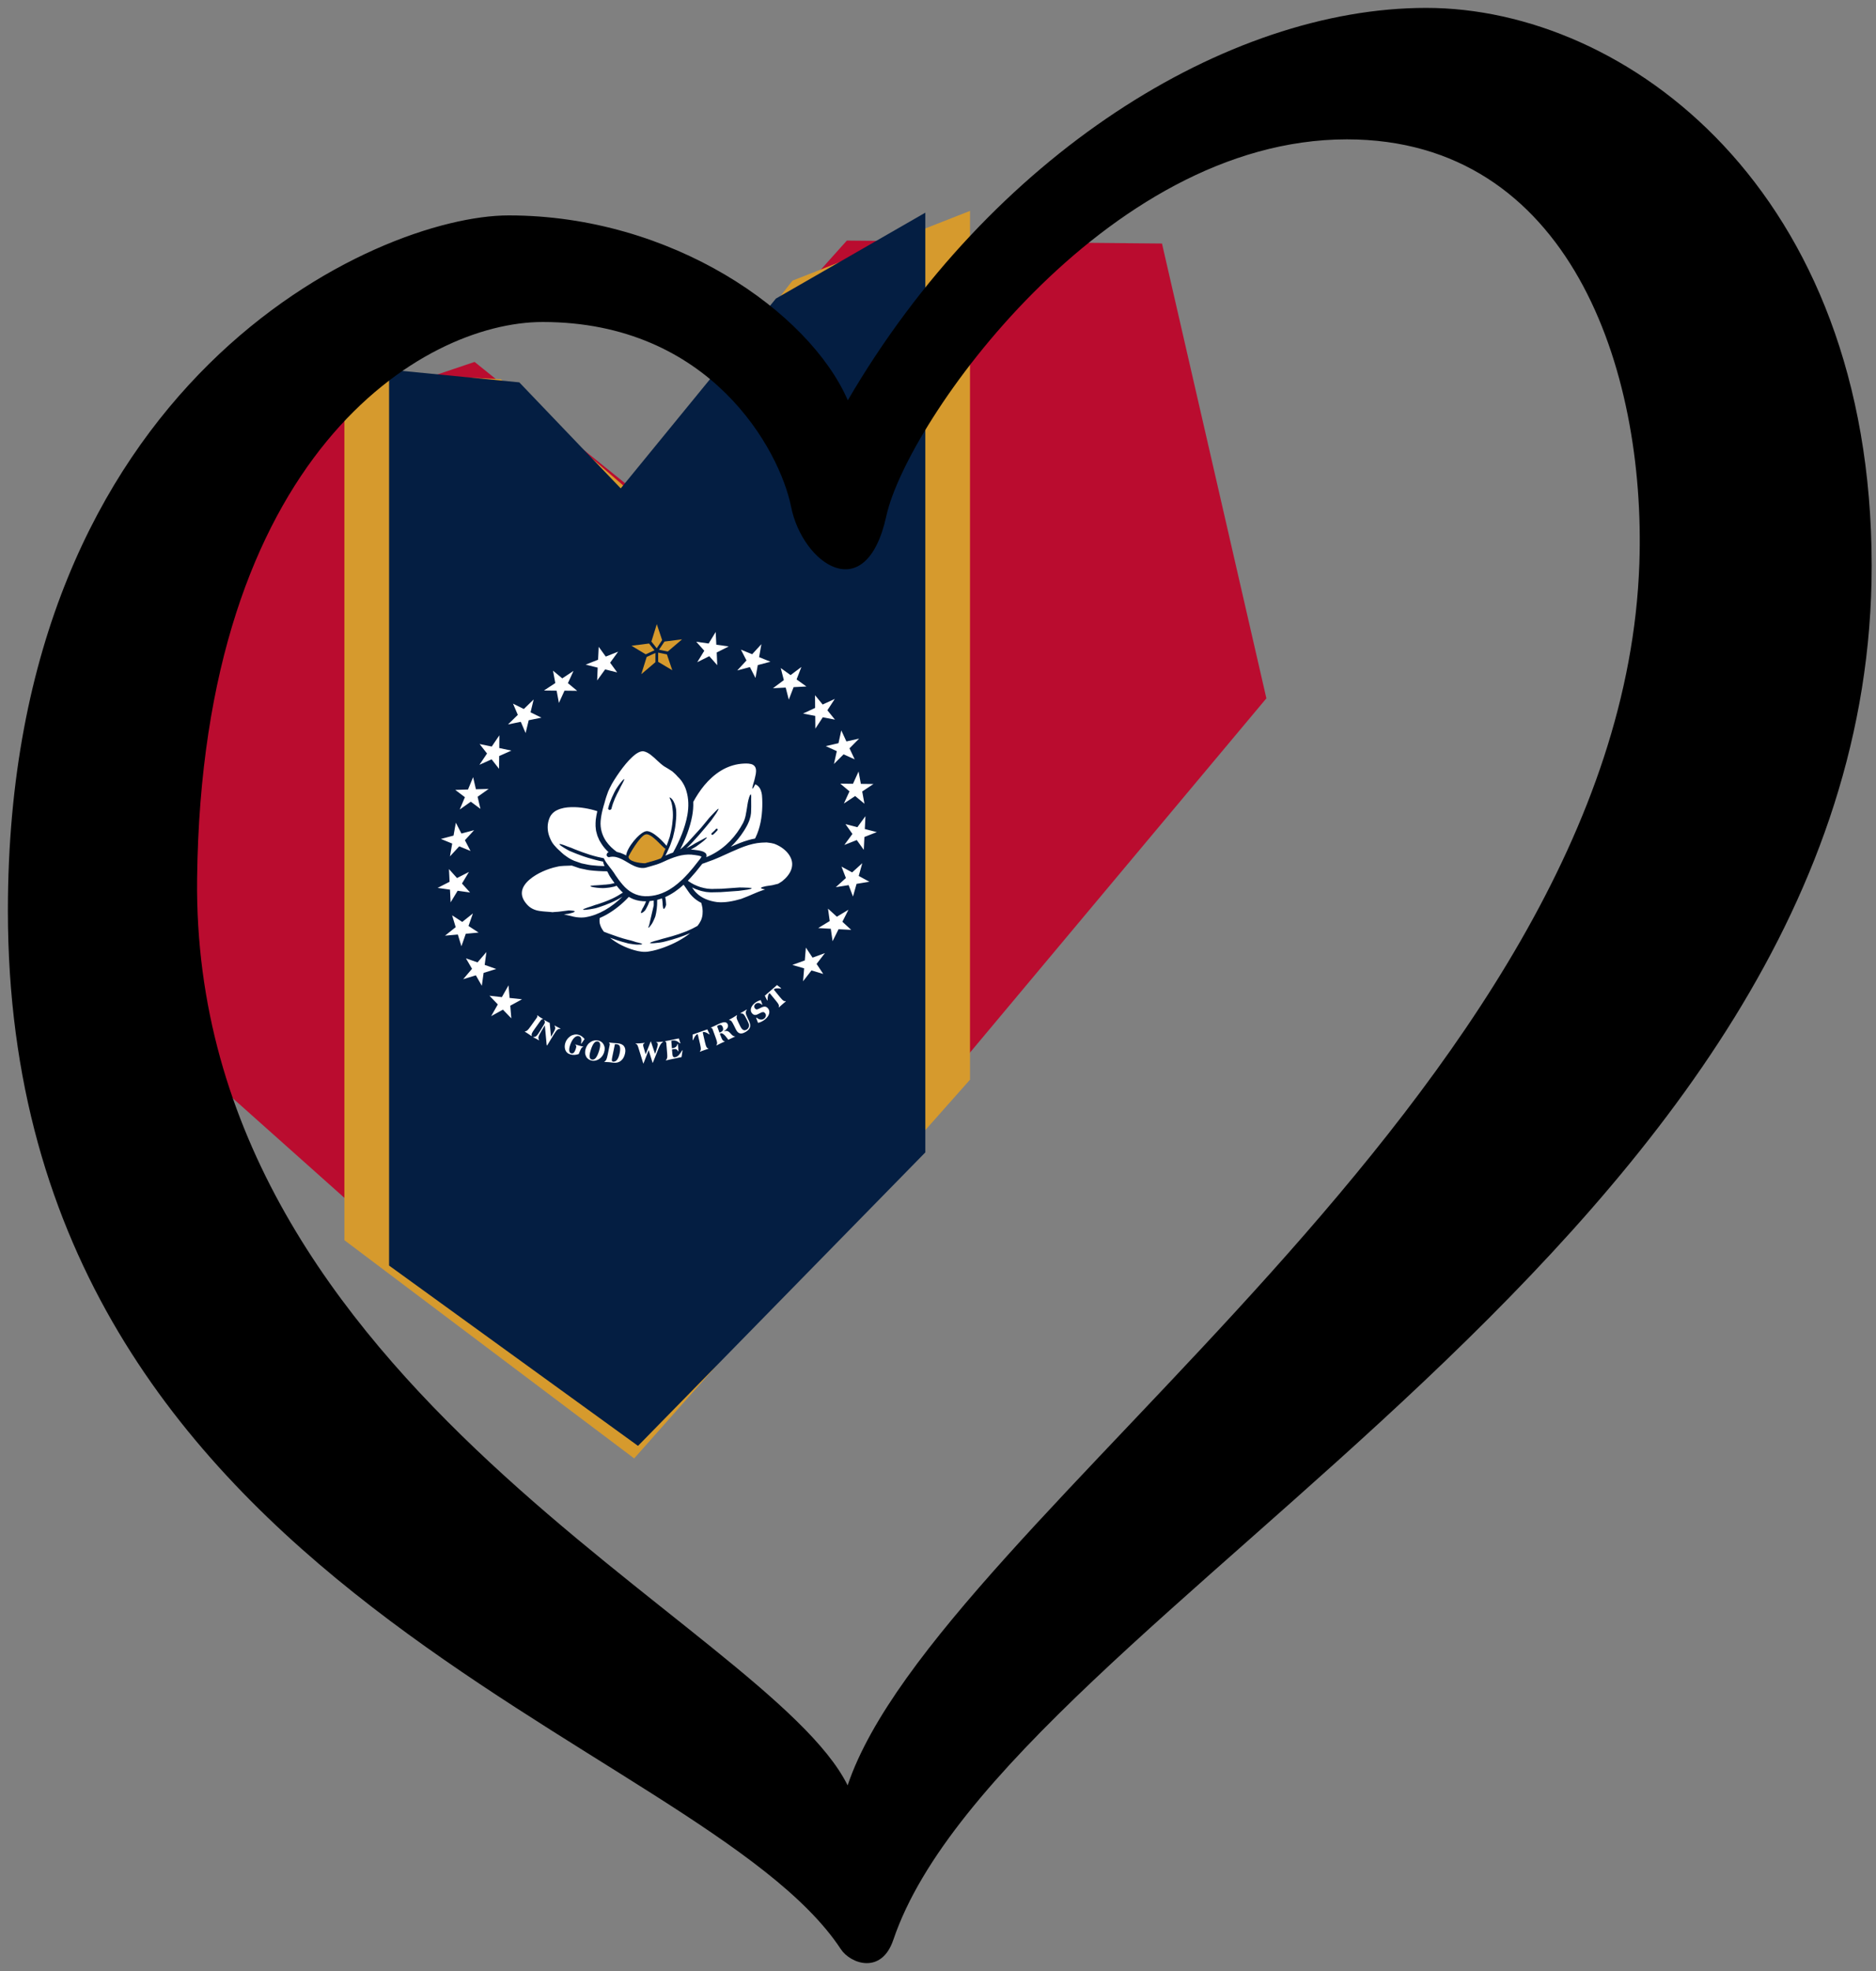 <?xml version="1.0" encoding="UTF-8" standalone="no"?>
<svg
   xmlns:dc="http://purl.org/dc/elements/1.1/"
   xmlns:cc="http://creativecommons.org/ns#"
   xmlns:rdf="http://www.w3.org/1999/02/22-rdf-syntax-ns#"
   xmlns:svg="http://www.w3.org/2000/svg"
   xmlns="http://www.w3.org/2000/svg"
   xmlns:sodipodi="http://sodipodi.sourceforge.net/DTD/sodipodi-0.dtd"
   xmlns:inkscape="http://www.inkscape.org/namespaces/inkscape"
   width="238"
   height="250"
   viewBox="0 0 62.971 66.146"
   version="1.1"
   id="svg1815"
   inkscape:version="1.0.2-2 (e86c870879, 2021-01-15)"
   sodipodi:docname="EuroMisisipi.svg">
  <rect x="0" y="0" width="62.971" height="66.146" fill="#808080" stroke="none"/>
  <defs
     id="defs1809" />
  <sodipodi:namedview
     id="base"
     pagecolor="#ffffff"
     bordercolor="#666666"
     borderopacity="1.0"
     inkscape:pageopacity="0.0"
     inkscape:pageshadow="2"
     inkscape:zoom="0.49497475"
     inkscape:cx="295.35483"
     inkscape:cy="199.21068"
     inkscape:document-units="px"
     inkscape:current-layer="svg1815"
     inkscape:document-rotation="0"
     showgrid="false"
     units="px"
     inkscape:window-width="1920"
     inkscape:window-height="1001"
     inkscape:window-x="-9"
     inkscape:window-y="-9"
     inkscape:window-maximized="1" />
  <g
     id="g19973"
     transform="matrix(0.001,-1.270302e-4,0,0.001,4.06,20.503)"
     style="display:inline">
    <path
       fill="#ba0c2f"
       d="M 17008.507,-2055.387 24365.64,-9334.317 34944.081,-7891.592 38448.194,7816.477 17187.56,30520.016 -386.557,12610.944 2866.964,-4959.075 11870.521,-6849.36 Z"
       id="path19944"
       sodipodi:nodetypes="ccccccccc" />
    <path
       fill="#d69a2d"
       d="m 7500,-7087.066 5250,931.065 4283.608,4261.103 5507.704,-6326.545 L 28500,-9805.422 V 19350.531 L 17226.886,30628.126 7500,22068.887 Z"
       id="path19946"
       sodipodi:nodetypes="ccccccccc" />
    <path
       fill="#041e42"
       d="m 9000,-6955.833 4371.148,983.028 3404.755,3990.935 5208.688,-5708.444 L 27000,-9936.655 V 21600 L 17355.738,30223.675 9000,23111.244 Z"
       id="path19948"
       sodipodi:nodetypes="ccccccccc" />
    <path
       fill="#d69a2d"
       d="m 17136,3344.601 h 590.9 l 183.1,250.9 -295,97.1 -479,-348 m 1699.2,0 h -590.9 l -183.1,250.9 295,97.1 479,-348 m -848.8,-616.8 179.2,559.2 -180.9,250.8 -179.1,-249.1 180.8,-560.9 m 520,1612.8 -474,-342.3 v -309.3 l 293.1,96.6 180.9,555 m -1040.4,0 474,-342.3 v -309.3 l -293.1,96.6 -180.9,555"
       id="path19950" />
    <path
       fill="#ffffff"
       d="m 12038.6,5995.601 407.5,135.7 256.2,-344.8 -2.8,427.4 405.9,137.3 -409.9,130.9 -4.4,427.3 -249.4,-349.2 -408.3,131.1 254.6,-346.5 -249.4,-349.2 m -816.6,1435.2 427.4,40.9 171.5,-392.4 94.2,417.8 427.2,44.1 -370.9,215.8 95.8,417.9 -323.8,-282.1 -372.5,215.7 174.7,-392.2 -323.6,-285.5 m 19,1102.4 187.4,387.7 425.3,-58.5 -308,297.8 187.6,384.4 -378.5,-203.2 -311.3,297.6 75.3,-420.3 -378.5,-203.2 423.6,-58.7 77.1,-423.6 m -611.7,2110.801 401.9,-153.9 -20.8,-429.1 270.2,335.4 400.3,-153.9 -234,358.9 271.9,335.4 -417.4,-111.3 -235.6,358.8 -20.8,-429.1 -415.7,-111.2 m 248.8,1634.4 357.6,-239.8 -119.6,-412.9 340.6,265.3 357.6,-239.7 -148.3,402.3 339,263.6 -430.3,-13.3 -146.7,400.7 -119.7,-409.6 -430.2,-16.6 m 701.9,850.4 388.9,184.7 298,-309 -58.1,423.8 387.2,186.4 -423,77.5 -59.8,425.4 -200.7,-377 -424.8,75.9 296.4,-310.7 -204.1,-377 m 789.5,1354.7 416.2,99.7 223.6,-366.7 36,427 417.7,98 -395.3,165.7 36.1,428.7 -282.2,-327.4 -395.2,167.4 223.6,-365.1 -280.5,-327.3 m 3667.2,-11242.701 236.3,357.2 416.1,-111.9 -269.4,336.1 236.4,355.5 -404.1,-151.6 -267.8,336.2 17.7,-428.3 -402.5,-151.5 416.2,-111.9 21.1,-429.8 m -1534.2,604.7 310.4,298.2 377.5,-202.4 -187.3,386.9 310.5,296.5 -425.3,-58.9 -187.4,388.5 -77.1,-422.1 -425.3,-59 380.9,-202.2 -76.9,-425.5 m -649.5,883.8 -104.2,418.4 365.6,225.5 -427.4,32.8 -104.2,416.8 -161.9,-397.9 -429.2,32.7 329.7,-278.8 -161.9,-397.8 363.9,227.1 329.6,-278.8 m 10108.4,1266.3 -407.5,135.7 -256.2,-344.8 2.7,427.4 -405.8,137.3 409.9,130.9 4.4,427.3 249.4,-349.2 408.3,131.1 -254.6,-346.5 249.4,-349.2 m 816.6,1435.2 -427.4,40.9 -171.5,-392.4 -94.2,417.8 -427.2,44.1 370.9,215.8 -95.8,417.9 323.8,-282.1 372.5,215.7 -174.7,-392.2 323.6,-285.5 m -19,1102.4 -187.4,387.7 -425.3,-58.5 308,297.8 -187.6,384.4 378.5,-203.2 311.3,297.6 -75.3,-420.3 378.5,-203.2 -423.6,-58.7 -77.1,-423.6 m 611.7,2110.801 -401.9,-153.9 20.8,-429.1 -270.2,335.4 -400.3,-153.9 234,358.9 -271.9,335.4 417.4,-111.3 235.6,358.8 20.8,-429.1 415.7,-111.2 m -248.8,1634.4 -357.6,-239.8 119.6,-412.9 -340.6,265.3 -357.6,-239.7 148.3,402.3 -339,263.6 430.3,-13.3 146.7,400.7 119.7,-409.6 430.2,-16.6 m -701.9,850.4 -388.9,184.7 -298,-309 58.1,423.8 -387.2,186.4 423,77.5 59.8,425.4 200.7,-377 424.8,75.9 -296.4,-310.7 204.1,-377 m -789.5,1354.7 -416.2,99.7 -223.6,-366.7 -36,427 -417.7,98 395.3,165.7 -36.1,428.7 282.2,-327.4 395.2,167.4 -223.6,-365.1 280.5,-327.3 m -3667.2,-11242.701 -236.3,357.2 -416.1,-111.9 269.4,336.1 -236.4,355.5 404.1,-151.6 267.8,336.2 -17.7,-428.3 402.5,-151.5 -416.2,-111.9 -21.1,-429.8 m 1534.2,604.7 -310.4,298.2 -377.5,-202.4 187.3,386.9 -310.5,296.5 425.3,-58.9 187.4,388.5 77.1,-422.1 425.3,-59 -380.9,-202.2 76.9,-425.5 m 649.4,883.8 104.3,418.4 -365.6,225.5 427.4,32.8 104.2,416.8 161.9,-397.9 429.2,32.7 -329.7,-278.8 161.9,-397.8 -363.9,227.1 -329.7,-278.8 M 13555.7,15841.302 c 2.5,-3.2 5.5,-7 8.4,-10.7 24.9,3.1 49.9,-3.3 74.1,-20.7 24,-15.8 61.8,-57.2 113.7,-123.2 8,-10.1 16,-20.3 24,-30.5 56.9,-72.4 113.9,-144.7 171.2,-217.6 17.7,-22.5 27.6,-39.1 29.6,-49.6 1.5,-10.1 -1,-21.6 -8,-34.1 3,-3.7 5.9,-7.5 8.5,-10.7 25.1,21.5 44.1,37.4 56.7,48.1 12.6,10.8 23.8,20.5 34.9,29.2 11,8.7 23.1,17.3 36.5,27 13.4,9.7 32.7,24 59.5,43.3 -2.5,3.2 -5.5,7 -8.4,10.8 -13.1,-3.4 -24.9,-3.1 -34.3,0.8 -9.8,4.4 -23.5,17.9 -41.2,40.4 -65.4,83.1 -130.3,165.6 -195.2,248.2 -51.9,65.9 -83.2,112.4 -93.6,138.9 -10.6,28.2 -10.9,54 -2,77.4 -2.9,3.8 -5.9,7.5 -8.4,10.7 -16.1,-14.3 -33.8,-29.2 -51.6,-44 -18.4,-15.3 -37.9,-30.7 -59.3,-47.5 -21.4,-16.9 -40.9,-32.2 -60.2,-46.5 -18.6,-13.7 -37.2,-27.5 -54.9,-39.7 m 672.2,-127.2 c -37.3,57.2 -74.7,114.3 -112.1,171.5 -59.5,90.8 -92.5,154.9 -100.4,191.4 -7.9,36.4 -1.2,70.2 19.8,101.9 -2.6,4 -5.2,8 -7.5,11.4 -13.2,-10.2 -28.1,-20.8 -43,-31.4 -15,-10.6 -31.7,-21.5 -49.8,-33.4 -18.1,-11.8 -35.5,-23.2 -51.2,-32.6 -16.3,-9.9 -31.3,-18.9 -46.7,-27.3 2.2,-3.5 4.9,-7.5 7.5,-11.5 36.3,8.3 70.3,1.9 100.5,-19.9 29.5,-22.3 75.4,-78.8 136,-171.4 38.1,-58.3 76.2,-116.6 114.4,-174.9 23.2,-35.4 34.4,-63.2 35.4,-82.9 0.6,-19.2 -8.7,-40 -26.1,-62 2.2,-3.4 4.5,-6.9 6.4,-9.7 7.6,5 24.3,15.9 50,34.4 25.4,17.4 44.5,30.7 59.1,40.3 8.4,5.4 20.6,12.6 35.9,22.6 15.7,9.5 27.9,16.6 34.9,21.2 13.7,156.7 31.4,313.6 44.8,470.9 12.3,-18.9 24.7,-37.8 36.6,-56.1 60.2,-92 93.2,-156.1 101.5,-191.5 7.5,-35.8 -0.3,-69.5 -21,-100.2 2.7,-4 5.3,-8 7.9,-12 10.8,7.9 22.9,16.6 36.1,25.3 12.9,9.2 32.4,22 58.8,39.3 26.5,17.3 46,30 59.6,38.1 12.5,8.2 25.4,15.8 36.9,22.5 l -7.8,12 c -37.1,-8.7 -71,-2.3 -101.6,20.1 -30.6,22.4 -75.8,79.4 -135.3,170.2 -66.9,102.3 -133.8,204.7 -200.4,306.4 -6.2,-4.1 -11.8,-7.8 -17.4,-11.4 -18,-223.2 -43,-447.7 -61.8,-671.3 m 1291.2,879.8 c -0.5,3.5 -1.8,6.7 -3.1,9.8 -22.2,-0.2 -41.7,8 -57.6,27.3 -15.7,18.7 -39.1,62.9 -67.9,133.6 -3.4,8.2 -7,17 -10.4,25.2 -4.1,10.1 -8.2,20.2 -12.6,31 -47.6,11.5 -95.4,14.8 -142.3,11.1 -47,-3 -92.5,-14.2 -137,-32.3 -43.7,-17.8 -79.9,-40.7 -108.2,-70 -28.6,-28.6 -50.5,-62.5 -64.7,-102.2 -13.5,-41.6 -21.8,-84.8 -19.8,-128.9 1.9,-44.2 10.2,-86.4 27.2,-128.1 16.2,-39.8 37.8,-75.2 65.8,-106.5 26.9,-30.9 59.3,-55.3 95.6,-76.6 41.5,-22.8 87.4,-34.3 135.7,-36.7 47.9,-3.3 95.2,5.7 140.4,24.2 39.1,15.9 74.3,37 106.2,64 31.4,26 64.6,60.9 96.2,104 -36.5,47.7 -73.7,95.2 -110.2,142.9 -4.1,-3.2 -7.4,-6 -11.5,-9.1 15.8,-69.4 17.8,-124.6 6.7,-167.5 -11.4,-42.2 -37.2,-71.1 -76.3,-87 -49,-20.1 -99.2,-11.1 -149.7,29.4 -50.3,39.9 -93.2,103.4 -129.3,191.8 -34.5,84.6 -50,155.6 -46.6,213 3.6,56.7 26.8,94.2 67.4,110.7 27.6,11.3 54,10.3 76.5,-5.6 23.1,-14.9 43.4,-42.7 59.6,-82.4 24.8,-60.7 36.4,-102.3 35.2,-125.6 -1.2,-23.4 -13.2,-42.2 -35.6,-59.5 1.2,-3.2 2.5,-6.3 3.6,-8.8 21.9,9.7 43.1,19.1 65.1,28.8 20.7,8.4 42.7,18.1 64.9,27.2 21.5,8.7 44,17.2 67,26.6 23.2,8.7 46.5,17.5 69.7,26.2 m 288.3,470.2 c 45.6,15.5 88.5,2.7 127.7,-38 38.3,-40.3 74.2,-110.2 107.5,-208.4 33.4,-98.1 47.1,-174.8 41.5,-230.7 -6.6,-55.5 -32.3,-90.9 -78.6,-106.6 -44.8,-15.2 -87.3,-3.7 -125.3,35.9 -37.5,40.6 -73.2,109.9 -107.2,210 -33.7,99.4 -47.7,176.8 -42.7,231.8 5.8,55.2 32.3,90.8 77.1,106 z m -206.9,-397.8 c 16.2,-47.8 39,-89 68.3,-123.7 29.5,-35.4 66.3,-61.1 107.5,-81.7 36.7,-17.8 75.7,-26.9 116.7,-28.8 41.2,-2.6 81.9,4 122.8,17.9 42.4,14.4 79.5,34.2 110.1,60.4 30.5,26.2 55.8,57.8 74.6,95.2 21.3,43.2 34.6,86.6 36.4,130.4 1.6,44.5 -4.2,90.1 -20.6,138.5 -12.1,35.5 -27.8,66.2 -46.7,93.6 -18.2,27.7 -41.4,52.2 -67.9,73.5 -44.2,34.7 -93.5,56.1 -146.1,66.3 -52.6,10.3 -105.3,5.4 -156.4,-12 -41.6,-14.1 -78.5,-34.5 -110.2,-62.6 -31.7,-28 -58.3,-60.8 -75.4,-98.3 -20.5,-40.1 -32.3,-83 -34,-129.6 -1.9,-46 4.9,-92 20.9,-139.1 m 978.8,-20.1 c -29.8,140.8 -59.6,281.5 -89.3,422.3 -13.2,62 -16.5,101.7 -11,120.3 5.4,18.6 20,30 45.3,35.4 50.6,10.7 94.1,-5.9 130.6,-49.7 36.4,-43.2 64.7,-112.5 84.8,-207.2 20.4,-96.7 22.3,-170.2 6.7,-220.9 -14.9,-50.5 -51,-81.2 -105.6,-92.7 -8.2,-1.8 -17.2,-3.7 -26.3,-4.9 -10.8,-0.9 -21.7,-1.8 -35.2,-2.6 z m -352.1,549.3 c 0.8,-4 1.8,-8.7 2.8,-13.4 24.8,-8.7 44.7,-26.1 59.7,-52.8 15,-26.8 31.3,-83.3 49.5,-169.4 1.9,-9.3 3.9,-18.7 5.8,-27.3 19,-90.1 38.1,-180.1 57.3,-270.9 5.6,-26.6 7.1,-45.8 4.2,-56.2 -2.9,-10.4 -11,-20.5 -22.9,-28.6 1,-4.6 2,-9.3 2.8,-13.3 25,6.7 49.3,12.5 72.8,18.2 22.7,5.5 45.4,11 66.6,15.5 22,4.6 48.2,9.5 78.5,15.2 29.5,5.6 48.3,9.5 56.4,11.2 105.2,22.3 181.5,64.2 225,128.5 43.6,63.6 56.5,143.6 35.9,241 -22.6,106.8 -67.7,182.9 -133.9,230.3 -66.3,47.3 -149.9,60.2 -248.6,39.4 -13,-2.8 -36.4,-9.1 -68.6,-18 -33,-9.1 -58.9,-15.3 -78.5,-19.4 -12.2,-2.6 -27.9,-5.2 -49.2,-9 -21.2,-4.5 -59.8,-11.3 -115.6,-21 m 1970.1,-431.4 c -0.2,4.1 -0.5,8.9 -0.8,13.6 -26.1,6.7 -51.3,25.8 -75.6,57.2 -24.3,32.1 -50.3,78.4 -76.3,139.9 -63,152.3 -129.2,303.8 -192.2,456.1 -2.5,-0.1 -5,-0.3 -7.5,-0.4 -43.5,-147.7 -89.6,-294.2 -132.3,-441.2 -56.5,141.1 -116.3,281.3 -172.8,423.1 -2.5,-0.1 -5,-0.3 -8.3,-0.5 -53.8,-184.6 -110.9,-368.7 -164.7,-553.3 -15.2,-51.5 -29,-85.2 -42,-103.8 -12.3,-17.1 -28.3,-27.6 -47.9,-31.5 0.2,-4.8 0.5,-9.6 0.8,-13.7 5.8,0.4 14,0.8 26.4,2.3 51.1,5 86.6,8.5 105.6,9.6 22.4,1.4 66.3,2.6 130.9,4.4 16.6,0.3 29,1 37.3,1.5 -0.3,4.1 -0.6,8.9 -0.8,13.6 -16,2.5 -28.6,6.6 -36.6,15 -7.9,7.7 -12,19.8 -12.9,34.8 -0.5,8.2 0.6,18.5 2.4,30.3 1.8,11.7 5.2,23.6 8.6,37.5 24,84.9 49.6,169.9 73.6,255.5 55.4,-135.6 113.1,-270.5 168.5,-406.2 2.5,0.2 5,0.3 7.4,0.5 46.2,145.1 94.9,289 140.3,433.4 15,-42.9 30.9,-85.8 45.8,-128.7 13.1,-39 25.2,-73.9 32.8,-104.2 7.6,-30.4 12.2,-52 13,-65.6 1.3,-21.9 -2.6,-39.9 -10.9,-54.1 -9.2,-13.5 -22,-21.8 -39.2,-24.9 0.3,-4.8 0.6,-9.5 0.8,-13.6 21.5,1.9 41.3,3.8 60.2,5.6 19.1,1.1 37.2,2.9 55.4,4 14.1,0.8 30.7,1.1 49.7,2.2 18.2,0.4 38.9,1 61.3,1.6 m 96,644.1 c -0.3,-4.1 -0.7,-8.8 -1.1,-13.6 20.5,-14.6 34.6,-36.3 40.7,-64.1 7,-27.3 7.6,-71.8 2.6,-133 l -28.2,-350.7 c -2.3,-28.6 -6.3,-47.4 -12,-56.5 -4.9,-8.5 -14.6,-15.3 -28.3,-19.6 -0.4,-4.8 -0.8,-9.6 -1.1,-13.6 40.7,-1.9 78.9,-4.3 114.5,-6.5 36.5,-2.3 68.1,-4.1 94.6,-6.3 84.4,-6.8 168.1,-13.5 251.8,-20.2 17,56.1 34.9,112.8 51.9,169.6 -4.9,0.4 -9.9,0.8 -14.9,1.2 -45.5,-48.4 -89.9,-81.7 -130.7,-101.7 -41.7,-20.6 -85.6,-28 -132,-24.3 -8.3,0.7 -13.2,1.1 -17.4,1.4 -3.3,0.3 -6.6,1.2 -10.6,2.2 6.7,84.3 13.6,169.3 20.4,253.6 9.2,0.6 16.6,0 21.7,0.3 5,0.3 9.1,-0.1 12.4,-0.3 44.8,-3.6 78.8,-15.3 103.2,-34.3 24.3,-19.1 40.3,-47.1 48.3,-83.3 4.9,-0.4 9.9,-0.8 14.9,-1.2 6.5,80.9 13.1,162.5 19.6,244.1 -5,0.4 -9.9,0.8 -14.9,1.2 -13.7,-35.9 -34,-60.2 -61.1,-75.9 -27.1,-14.9 -62.5,-20.2 -107.2,-16.6 -3.3,0.2 -7.5,0.6 -12.4,1.6 -4.9,1.1 -12.4,1.7 -21.4,3.8 4.1,50.3 8.1,99.9 12.1,150.2 3.9,47.6 13.2,80.4 28.9,99.7 15.7,19.2 39.7,27.5 72,24.9 37.3,-3 75.8,-21.8 113.9,-56.3 38,-34.6 76.7,-82.8 113.3,-146 5,1 9.3,2 14.4,3 -10.8,74 -23.2,147.6 -34.7,221.7 -96.1,7.7 -192.2,15.5 -289.1,23.2 -19,1.6 -49.7,4 -91.9,8.1 -42.1,4.1 -89.3,8.6 -142.2,14.2 m 1142.4,-147.1 c -0.9,-4 -1.9,-8.7 -3,-13.3 19,-17.6 29,-40.8 31.6,-70.8 2,-28.4 -6.2,-83.9 -24.7,-165.8 -2.8,-12.6 -5.7,-25.3 -8.5,-37.9 -21.6,-95.9 -43.1,-191.1 -64.6,-286.9 -2.7,-12 -5.4,-19.8 -8.7,-23.2 -3.1,-2.8 -7.6,-3.9 -14.1,-2.5 -20.2,4.6 -43.3,22.4 -68.3,54.6 -24.1,32 -48.8,73.2 -70.5,123.6 -5,0.4 -10,0.8 -15,1.3 -1.4,-62.7 -1.8,-124.8 -2.2,-187 164.6,-37.1 329.3,-74.2 493.9,-111.3 25.5,56.5 51.8,112.9 76.6,170.2 -4.7,1.8 -9.4,3.6 -14.1,5.3 -41.2,-36.2 -80.4,-63 -116.7,-81.4 -36.4,-18.4 -64.1,-24.7 -84.3,-20.2 -6.5,1.5 -10.9,4.6 -12.5,8.4 -1.6,4.6 -0.6,12.7 2.1,24.7 2,8.7 3.9,17.3 5.9,26 22.5,99.8 45,199.7 67.3,298.8 18.5,81.9 34.8,135.6 49.7,160.2 14.3,26.1 34.2,42.7 58.8,50.4 1.1,4.7 2.1,9.3 3,13.3 -22.1,3.6 -44,7.8 -67.6,12.4 -22.7,4.5 -48.6,10.3 -74.4,16.1 -26.6,6 -51.7,11.6 -74.1,17.4 -23.3,5.9 -44.9,11.5 -65.6,17.6 m 556,-141 c -1.3,-3.9 -2.9,-8.4 -4.5,-12.9 16.9,-19.6 25.1,-44.1 23.5,-73.9 -1.1,-28.5 -15.6,-82.6 -43.2,-161.8 -4.3,-12.3 -8.6,-24.5 -12.8,-36.8 -30.3,-86.9 -60.6,-173.8 -91.1,-261.4 -9.4,-27 -18.1,-44.3 -25.1,-51.9 -7.6,-6.7 -18.7,-10.8 -33.1,-11.6 -1.5,-4.5 -3.1,-9 -4.4,-12.9 22.1,-7 45.1,-14.3 69.6,-22.1 23.5,-8.2 56.6,-19 97.3,-33.2 25.1,-8.7 49.4,-17.2 74.5,-25.9 98.7,-34.4 173.8,-48.3 224.2,-39.9 50.6,9.1 84.8,39.1 102.7,90.6 13.9,39.9 9.2,77 -12.8,112.1 -22.8,35.4 -63.2,68.2 -122.7,99.1 42.7,-8.4 80.1,-7 111.9,3.6 32.1,11.2 60.8,30.8 87.3,61.3 10.2,11.6 24,28.5 41.3,50.6 57.3,71 102.7,102.9 135,97.4 1.4,3.8 2.7,7.7 3.8,10.9 -36,12.6 -62.9,21.2 -83.5,27.7 -21.1,7.3 -39.1,13.6 -56.4,19.6 -23.5,8.2 -40.7,14.2 -53.3,18.6 -12.5,4.3 -23.5,8.2 -33.4,12.4 -7.9,-12.5 -19.9,-29.2 -34.7,-51.5 -100.3,-149.2 -177.3,-214.1 -229.8,-195.8 -3.2,1.1 -9.4,3.3 -16.8,7.3 -0.8,0.3 -1.6,0.5 -2.1,1.5 8,23.1 16.3,47 24.6,70.8 28.1,80.5 51.4,132.3 68.7,156.6 18,24.1 38.9,38.5 64.3,43.3 1.5,4.5 3.1,9.1 4.5,12.9 -21.6,6.1 -43,12.8 -66,20.1 -22.1,7 -46.4,15.5 -72.3,24.5 -25,8.7 -49.3,17.2 -71,25.5 -22.5,8.5 -44.3,16.8 -64.2,25.2 z m 98.1,-416.9 c 5.7,-1.3 10.7,-2.3 16.1,-4.2 5.8,-1.3 12.8,-3.7 23.8,-7.5 39.1,-13.7 65,-32.8 75.7,-57.5 10.8,-24.7 9.6,-58.2 -5,-100.1 -13.7,-39.3 -32.4,-65.2 -56.6,-79.2 -23.9,-13.3 -53.9,-13.7 -89.2,-1.4 -11.7,4.1 -20.4,7.1 -27.2,10.2 -6,2.8 -12.1,5.7 -18.3,7.8 l 80.7,231.9 m 327.3,-378.4 c -2,-4.4 -3.2,-9.1 -5,-12.8 36.9,-15.4 64.4,-27.3 82.8,-35.1 18.4,-7.7 35.3,-14.7 50.4,-21.7 28.7,-13.2 70.2,-34.5 126.7,-62.9 0.8,-0.3 1.5,-0.6 3.1,-1.3 1.7,3.7 3.7,8 5.7,12.4 -15,21.2 -20.5,47 -16.6,75.3 4.1,28.9 23.8,81.6 58.7,157.3 5.4,11.8 11.1,24.2 16.5,36 16.3,35.3 32.6,70.7 48.9,106.1 31.4,68.2 64.1,113.4 98.8,135 35,22.3 73.8,23.2 119.2,2.3 21.1,-9.8 38.2,-24.4 51.7,-44.9 13.4,-20.5 21.1,-43.6 23.8,-69.6 1.2,-17.1 -0.5,-36.7 -5.8,-58.3 -5.9,-20.6 -17,-50.8 -35,-89.9 -12,-26.1 -23.7,-51.5 -35.7,-77.6 -46,-99.9 -82.9,-161.9 -109.5,-188 -25.9,-26.4 -58.6,-37.7 -95.6,-36.5 -2,-4.3 -4,-8.7 -5.7,-12.4 12.1,-5.6 26,-11.2 40.6,-17.2 13.9,-5.6 35.8,-15.7 64.5,-28.9 28.7,-13.3 49.9,-23 63.2,-29.9 14.1,-7.2 27.4,-14.1 38.7,-19.3 1.7,3.7 3.7,8.1 5.7,12.4 -24.9,27.3 -36.8,59.1 -34.1,96.9 2,38.2 26,106.2 71.7,205.5 12,26 23.7,51.5 35.5,76.9 40.8,88.8 51.4,161.4 33.9,216.8 -17,56.7 -67,103.1 -146.4,139.6 -76.3,35.1 -141.2,43.2 -193.9,22.3 -52.3,-20.2 -96.8,-69 -133,-147.8 -19.8,-42.8 -39.8,-86.2 -59.5,-129.1 -41.7,-90.6 -72.9,-148.4 -94.1,-172.5 -20.4,-24.4 -44.4,-36.7 -70.2,-39.1 m 966.2,213.2 c -21.4,-58.5 -41.7,-116.9 -63.4,-175.9 4.8,-1.8 9.3,-4.2 14.8,-6.5 43.2,44.6 89.3,72 136.4,83.6 47.2,11.5 89,4.2 123.5,-20.4 29.1,-20.9 46.8,-47.7 52.2,-80.1 4.4,-32.5 -3.2,-63.1 -24.6,-93.1 -18.2,-25.5 -39.3,-40.6 -62.8,-46.4 -24.6,-4.3 -54.2,0.1 -89.8,14.7 -6.9,3.2 -17.6,6.8 -31.1,12.2 -65.7,26.9 -112.9,39.6 -143,36 -22.6,-1.4 -43,-8.6 -62.5,-21.5 -19.5,-12.9 -38.2,-30.5 -55.7,-55 -35.7,-49.9 -44.3,-104.9 -29,-163.6 15.7,-58.2 55.3,-110 118.3,-155 28.4,-20.3 59.9,-37.8 93.8,-50.4 34.3,-13.6 72.7,-24.3 114.7,-30 17.9,50.9 34.9,103.3 52.9,154.2 -4.1,2.9 -8.5,5.2 -12.6,8.1 -33.1,-39.2 -70.9,-63.3 -109.7,-73.3 -39.2,-10.5 -75,-3.3 -106.1,18.9 -24.4,17.5 -38.1,39.8 -41.5,66.5 -3.4,26.8 3.6,53.7 21.8,79.2 17.5,24.4 37.4,37.9 58.3,41.3 21.3,4.1 58.7,-5.1 111.6,-27 68.8,-28.2 123.2,-39.4 164.3,-31.9 40.5,7.9 76.6,34.1 108.3,78.4 39.7,55.5 50,114.3 33.6,177.2 -17.1,63.4 -60,119.2 -128.4,168.1 -37.9,27.1 -77.6,48.8 -119.5,64.5 -43,15.7 -84,25.7 -124.8,27.2 m 703.6,-428.5 c -2.5,-3.3 -5.3,-7.2 -8.2,-11 9.6,-23.3 10.1,-49.1 0.3,-77.6 -9.6,-26.9 -39.7,-74.2 -89.8,-141.6 -7.7,-10.4 -15.4,-20.8 -23.2,-31.2 -58.6,-78.8 -116.9,-157.1 -175.5,-235.9 -7.3,-9.8 -12.9,-15.9 -17.3,-17.7 -4.1,-1.3 -8.6,-0.4 -14,3.5 -16.6,12.5 -30.7,38.2 -40.5,77.9 -9.9,39.6 -15.2,86.9 -14.7,141.8 -4.4,2.5 -8.8,4.9 -13.9,7.8 -26,-57.2 -51.6,-113.8 -77.8,-170 136.1,-101.3 272.2,-202.5 409,-304.3 46.2,41.3 92.5,82.6 139.1,124.4 -3.5,3.5 -7.1,7 -10.7,10.6 -52.5,-16.3 -100,-24.3 -140.2,-26.8 -40.8,-1.9 -69.5,4.1 -85.5,16 -6,4.5 -8.1,8.6 -8.1,12.9 0.5,4.7 4.7,11.8 12,21.7 l 15.9,21.3 c 61.1,82.1 122.2,164.2 182.9,245.8 50.1,67.3 86.8,109.7 110.4,126.2 23.8,18 48.7,25 73.8,22.5 2.8,3.8 5.7,7.6 8.1,10.9 -18.1,11.8 -37.2,25.2 -56.3,38.5 -19.8,13.9 -40.4,29.3 -61.8,45.2 -22,16.3 -42.7,31.7 -61,46.2 -18.9,14.9 -36.5,28.9 -53,42.9 m -548.8,-4111 c -4,-2 120.5,-14 120.5,-14 0,0 100.5,0 202.9,-4 86.3,-10 174.7,-20 198.8,-24 26.1,-12 54.2,-24.1 78.3,-38.1 l 56.3,-30 50.2,-38.1 c 68.3,-46 128.5,-108.1 176.7,-174.2 100.5,-132.2 134.6,-300.4 88.4,-458.6 -46.2,-158.2 -152.6,-300.4 -279.2,-414.5 -90.3,-82.1 -192.8,-150.2 -301.2,-204.3 -10.1,-4 -22.1,-8 -38.2,-14 -38.2,-14 -88.4,-34 -142.6,-44.1 -28.1,-6 -54.2,-14 -78.3,-20 -26.1,-4 -50.2,-4 -70.3,-6 -40.2,-4 -66.3,-6 -66.3,-6 -26.1,-4 -52.2,-2 -78.3,-4 l -100.4,-2 -144.6,10 c -48.3,6 -98.5,14 -146.7,20 -192.8,34.1 -383.6,92.2 -576.4,154.2 -259.1,82.1 -524.2,180.3 -801.3,236.3 -56.3,16.1 -114.5,28.1 -172.8,40.1 -20.1,20 -38.1,42 -56.2,62.1 -108.5,126.1 -222.9,250.3 -345.5,366.4 -26.1,26.1 -54.2,52.1 -82.3,76.1 l 26.1,26.1 c 120.5,100.1 257.1,182.2 401.7,246.3 72.3,32 146.6,54.1 222.9,78.1 76.3,16 150.7,34 233,38 l 239,26.1 245,14 359.5,20 c 0,0 170.8,20 291.3,44.1 202.8,34 120.5,54 -6.1,62.1 12.1,2 -305.2,4 -305.2,4 l -371.6,-20.1 c -80.3,-4 -160.7,-8 -241,-14 l -243,-26 c -78.4,-4 -162.7,-24.1 -243,-42.1 -78.4,-26 -158.7,-50 -233,-86.1 -82.4,-36 -162.7,-78.1 -237,-126.1 44.2,72 90.4,140.1 144.6,200.2 176.7,202.3 431.8,330.4 694.9,398.5 259.1,60.1 538.3,40.1 809.4,-4 72.3,-18 144.6,-38 218.9,-58.1 78.3,-24 160.7,-48 241,-72.1 84.4,-26 168.7,-48 253.1,-66 30.1,-8 60.2,-14.1 90.4,-20.1 -24.1,-8 -60.3,-18 -90.4,-30 -80.3,-34 -40.2,-54.1 8,-62.1 m -6369.2,50.3 c 6,2 -148.6,22 -148.6,22 h -154.7 c 10.1,4 20.1,8 30.1,10 54.3,20.1 108.5,40.1 150.7,54.1 40.1,16 68.3,24 68.3,24 l 72.3,28 c 26.1,10 38.1,12 102.4,32.1 52.2,14 104.4,22 158.7,32 52.2,2 104.4,12 158.6,6 215,-8 433.9,-64.1 636.7,-154.1 212.9,-94.1 411.8,-224.2 590.5,-378.4 -251,128.1 -524.2,202.2 -795.3,256.3 -34.2,6 -68.3,12 -104.5,18 0,0 -172.7,16 -295.2,12 -206.9,-4 -126.6,-38.1 -4,-62.1 -6.1,-2 68.3,-14 144.6,-30 74.3,-16 150.6,-34 150.6,-34 l 54.2,-8 60.3,-12 c 52.2,-10.1 102.4,-22.1 154.7,-34.1 102.4,-24 202.8,-52 301.2,-86.1 120.5,-42 237,-94 347.5,-154.1 -16.1,-16 -32.1,-32 -46.2,-48 -60.3,-68.1 -114.5,-138.1 -164.7,-208.2 -26.1,6 -52.2,14 -78.3,18 l -96.4,8 c -64.3,8 -126.6,2 -188.8,2 -36.2,0 -70.3,-4 -106.5,-8 0,0 -174.7,-26 -291.2,-64 -198.9,-62.1 -110.5,-70.1 14,-62.1 -6,-2 70.3,8 146.7,10 76.3,6 154.6,6 154.6,6 28.1,2 58.3,6 86.4,6 58.2,-2 118.5,6 176.7,-2 l 88.4,-8 24.1,-6 c -22.1,-34 -46.2,-68.1 -68.3,-102.1 l -68.3,-108.1 -42.1,-74 c 0,0 -6.1,-14.1 -18.1,-40.1 -12.1,-24 -26.1,-56 -46.2,-94.1 -2,-2 -2,-4 -4,-6 -198.9,-26 -399.7,-62 -596.6,-112.1 -60.2,-14 -120.5,-38 -180.7,-58 -60.3,-22 -120.5,-36 -178.8,-64.1 -76.3,-38 -152.6,-70 -228.9,-108.1 -12.1,-2 -26.2,-4 -38.2,-4 -152.7,-10 -307.3,-40 -464,-20 -156.6,12 -317.3,46.1 -474,96.1 -156.6,50 -311.3,120.1 -445.9,218.2 -132.5,96.1 -243,230.2 -255,386.3 -14.1,158.2 70.3,314.3 178.7,446.4 106.5,132.1 255.1,220.2 423.8,264.2 140.6,40.1 291.2,60.1 443.9,98.1 0,-2 2,-4 2,-4 2,0 36.1,2 84.3,4 48.3,4 112.5,8 176.8,6 h 259.1 c 0,0 82.3,10 142.6,28.1 100.4,24 62.3,48 0,62 m 4007.3,-36.4 -70.3,-86 -62.2,-94.1 -112.5,-178.1 c -16,-24 -30.1,-44 -46.1,-68 -182.8,144.1 -387.6,264.1 -616.4,336.2 6,30 12,64 18,100 10.1,82.1 12.1,168.1 12.1,168.1 0,0 -4,12.1 -12.1,32.1 -6,20 -14,42 -28.1,60 -42.2,60 -56.2,16 -62.2,-16 2,4 -12.1,-82.1 -12.1,-82.1 0,0 0,-72 -10,-148 -4,-30.1 -10.1,-60.1 -14.1,-84.1 -54.2,12 -108.4,22 -162.6,30 2,58.1 0,116.1 -2,174.1 -6,86.1 -14.1,172.1 -32.1,258.2 -8.1,36 -14.1,70 -24.1,106 0,0 -4.1,10 -10.1,28 -8,16.1 -16,42.1 -30.1,68.1 -24.1,56 -60.2,124.1 -98.4,172.1 -50.2,64 -78.3,88 -90.3,90 -4,0 -6.1,-2 -6.1,-6 -4,-12 8.1,-38 24.1,-74 l 152.6,-638.4 c 0,-4 2,-8 2,-10 2.1,-54 2.1,-106 0,-160.1 -46.1,2 -92.3,2 -138.5,0 -2,6 -4,14 -8,20 -12.1,32.1 -32.2,74.1 -50.2,114.1 -22.1,40 -42.2,80.1 -60.3,110.1 -18,28 -32.1,48 -32.1,48 0,0 -10,8 -26.1,24 -16.1,14 -38.1,28 -60.2,38 -66.3,32.1 -60.3,-10 -44.2,-46 -2,0 12,-16 20.1,-40 10,-22 20.1,-44 20.1,-44 0,0 12,-16.1 28.1,-42.1 16,-26 34.1,-62 54.2,-100 14,-32 30.1,-64.1 40.1,-90.1 -140.5,-16 -285.1,-56 -413.6,-120 -58.2,-30.1 -112.4,-64.1 -166.6,-102.1 -220.9,210.1 -477.9,384.2 -759,506.3 -72.3,30 -144.6,56 -216.8,78 -14.1,84.1 -10.1,170.1 22,254.2 26.1,78 68.3,152.1 118.5,224.1 l 152.6,78.1 c 214.8,106 429.7,210.1 652.6,294.1 32.1,12 64.2,26 98.3,36 0,0 36.2,16 90.4,38.1 26.1,12 54.2,26 86.3,40 28.1,10 58.3,22 90.4,32 190.7,72 110.4,78 -20.1,60 8,2 -70.3,-6 -146.6,-28 -76.3,-20 -152.6,-42 -152.6,-42 -30.1,-8 -58.2,-20 -86.3,-32 -192.8,-72.1 -377.5,-158.1 -562.2,-248.2 232.9,220.2 516,396.3 817.2,520.3 160.6,66.1 325.3,116.1 493.9,106.1 170.7,-4 343.4,-34 510,-74 315.3,-76.1 618.4,-194.2 873.4,-366.3 -269,84.1 -546.1,136.1 -821.2,172.1 l -106.4,12 c 0,0 -40.2,2 -100.4,4 -60.2,0 -134.5,-2 -194.7,-4 -206.9,-14 -124.5,-42 0,-64 -6.1,0 68.2,-12 144.5,-22 76.3,-14 152.6,-26 152.6,-26 l 88.4,-12 c 311.2,-40 620.4,-98.1 911.5,-202.1 l 168.7,-68.1 c 44.2,-50 82.3,-102 110.4,-158.1 68.3,-130 72.3,-280.1 56.2,-424.2 -10,-60 -24.1,-118.1 -40.1,-176.1 -112.5,-70.1 -214.9,-156.1 -301.2,-256.2 M 15989.3,8750.101 c -132.5,-60 -273.1,-112.1 -417.6,-154.2 -150.6,-44 -307.2,-78.1 -463.8,-92.1 -158.6,-16 -321.3,-12 -467.8,40.1 -72.3,24 -136.5,66.1 -184.7,120.1 -52.2,54.1 -78.3,124.2 -102.4,200.3 -44.2,152.2 -36.2,316.4 8,472.6 28.1,94.1 66.3,186.3 114.4,272.4 6.1,8 12.1,18 20.1,32 12.1,16 26.1,36.1 40.2,58.1 16,20 34.1,40 50.2,62.1 18,22 36.1,44 52.2,64.1 18,20 36.1,38 50.2,54 30.1,30.1 48.2,50.1 48.2,50.1 18,20 36.1,38 54.2,58.1 20,20 26.1,28 78.3,78.1 86.3,76.1 176.6,152.2 275,210.3 46.2,32 100.4,56 152.6,80.1 l 158.6,76.1 166.7,56 c 56.2,18.1 110.4,38.1 168.6,50.1 144.6,36 293.2,64.1 441.7,86.1 -12,-26 -22.1,-52.1 -30.1,-78.1 -10,-30 -16.1,-56.1 -20.1,-80.1 -84.3,-26 -170.6,-56.1 -252.9,-88.1 -178.7,-68.1 -353.4,-144.2 -524.1,-230.3 -84.3,-42.1 -168.6,-84.1 -250.9,-130.2 l -106.4,-58.1 c 0,0 -144.6,-94.1 -239,-172.2 -162.6,-128.2 -78.3,-106.1 36.2,-52.1 -6.1,-4 62.2,30.1 130.5,66.1 70.2,34.1 140.5,68.1 140.5,68.1 l 120.5,66.1 c 80.3,42.1 162.6,84.1 244.9,124.2 164.7,82.1 333.3,156.2 504,220.3 68.2,26 138.5,50 206.8,72.1 4,-2 6,-2 10,2 16.1,14 38.2,82.1 88.4,158.2 -4.1,-10 50.1,82.1 120.4,176.2 34.2,46.1 68.3,94.1 94.4,136.2 24.1,36 40.1,60.1 40.1,60.1 l 40.2,68 20.1,34.1 32.1,48.1 c 20.1,34 42.2,68 64.2,100.1 92.4,132.2 182.7,260.3 295.2,366.5 110.4,106.1 236.9,192.2 377.4,246.3 138.6,56.1 293.2,78.1 445.8,76.1 154.6,0 307.1,-28 451.7,-80.1 196.8,-68.1 377.5,-182.2 544.1,-316.4 l -2,2 22.1,-18 c 2,-2 4,-2 6,-4.1 l 48.2,-42 2,-2 c 6,-4 12,-10 16.1,-14 l 8,-6 c 42.2,-40.1 86.3,-78.1 126.5,-118.2 114.4,-112.1 218.8,-228.3 327.2,-356.5 28.2,-30 54.3,-58 76.3,-86.1 10.1,-14 20.1,-28 28.2,-42 4,-6 8,-12 10,-18.1 l 2,-4 -18.1,-10 c -28.1,-16 -60.2,-30 -96.3,-40 -34.2,-12 -72.3,-22.1 -112.5,-32.1 l -60.2,-14 c -18.1,-6 -36.2,-10 -54.2,-14 -74.3,-14 -148.6,-22 -224.9,-22 -152.6,-2 -307.2,26 -459.8,66.1 -76.3,20 -152.6,44 -228.8,70 -38.2,12.1 -74.3,26.1 -120.5,38.1 -42.2,12 -84.3,22 -124.5,30 -82.3,16.1 -164.6,28.1 -244.9,42.1 l -120.5,18 c -54.2,8 -106.4,2 -152.6,-8 -92.4,-20 -172.7,-58.1 -246.9,-100.1 -76.3,-42.1 -146.6,-94.2 -210.9,-140.2 -132.5,-96.1 -261,-186.3 -397.5,-234.3 -80.3,-26.1 -158.6,-36.1 -236.9,-24.1 -4,0 -6,2 -10.1,-2 -18,-10 -42.1,-24 -56.2,-50 -14,-24.1 -18,-60.1 26.1,-106.2 2,0 8.1,-8 14.1,-8 6,-2 12,-2 20.1,-2 -92.4,-94.1 -174.7,-198.2 -241,-312.4 -34.1,-62.1 -74.3,-122.1 -98.3,-192.2 l -40.2,-100.2 -28.1,-106.1 c -22.1,-68.1 -24.1,-142.2 -32.1,-216.3 -4.1,-72.1 2,-144.2 6,-214.3 12,-96.1 30.1,-192.2 52.2,-284.4 m 2989.6,-301.2 c -36.2,-132.1 -96.4,-254.2 -170.7,-366.2 l -54.2,-72.1 c -16.1,-22 -34.2,-40 -52.3,-60 0,0 -10,-10 -26.1,-30.1 -16,-20 -36.1,-50 -66.2,-80 -30.1,-32 -66.3,-68.1 -102.4,-106.1 -88.4,-70 -180.8,-138.1 -279.2,-208.1 -166.6,-138.2 -289.1,-300.3 -439.7,-434.4 -74.3,-66 -154.7,-124.1 -241,-152.1 -80.3,-24 -168.7,4 -255,52.1 -168.7,100 -315.3,252.1 -449.8,408.3 -132.6,158.1 -257.1,326.2 -365.5,500.3 -44.2,76.1 -84.3,154.1 -122.5,234.2 -16.1,38 -40.2,102.1 -62.3,168.1 -18,54.1 -36.1,108.1 -46.1,150.1 -12.1,42.1 -20.1,70.1 -20.1,70.1 -8.1,24 -18.1,50 -24.1,76 l -32.1,114.1 c -18.1,62.1 -28.2,126.1 -42.2,188.2 -10.1,62 -20.1,126.1 -26.1,190.1 -20.1,250.2 50.2,492.4 184.7,708.5 98.4,152.2 222.9,286.3 363.5,404.3 6,2 12,2 18.1,4 152.6,54.1 281.1,142.1 401.6,226.2 10,-32 34.1,-62 72.3,-66 46.2,4 68.2,44 82.3,74 v 4 c 0,10 -6,22 -16.1,26 -6,2 -12,2 -20,-2 2,10 4,20.1 4,28.1 0,-2 0,8 -2,22 12,10 24.1,18 38.1,26 -2,-14 0,-30 4,-42 10.1,-34.1 36.2,-66.1 76.3,-70.1 46.2,2 68.3,44 80.4,72.1 0,2 2,2 0,4 0,12 -4.1,22 -14.1,26 h -2 c -4,2 -12.1,2 -20.1,0 4,8 6,18 6,28 0,-2 0,8 -6,26 0,6 -6,16 -14,22 16,10 32.1,18.1 48.2,24.1 2,-8 2,-18.1 6,-26.1 10,-34 34.1,-66 74.3,-70 46.2,2 68.2,42 82.3,72 v 4 c 0,10.1 -6,22.1 -16.1,26.1 -6,2 -12,2 -20,-2 2,10 4,20 4,30 0,-2 2,2 0,10 h 2 c 36.1,6 60.2,8 94.4,2 l 122.5,-20 c 12,-2 22,-4 32.1,-6 2,-6 2,-12 4,-16 -6,2 -16.1,6 -26.1,2 -6,-4 -12.1,-10 -14.1,-24.1 0,-2 -2,-4 0,-6 12.1,-30 34.2,-70 80.4,-72 40.1,4 66.2,36 76.3,70 2,8 2,16.1 4,26.1 14,-4 30.1,-6 44.2,-10 -12.1,-14.1 -18.1,-34.1 -16.1,-50.1 -2,-12 2,-20 6,-26 -6,2 -16,6 -26.1,2 -6,-2 -12,-10 -16,-24 v -6 c 14,-28 36.1,-70.1 82.3,-72.1 40.1,4 64.2,36 74.3,70.1 8,22 8,46 0,70 2,0 -2,6 -8,16 20,-4 38.1,-10 56.2,-16 l 16,-4 16.1,-28 c -2,0 -2,0 -4,-2 -18.1,-16 -24.1,-38 -22.1,-56 0,-12 4,-20.1 8,-28.1 -6,4 -18,8 -28.1,4 -6,-4 -12,-10 -14,-24 v -6 c 12,-30 34.1,-70 80.3,-74 32.1,4 52.2,24 66.3,48 20,-40 38.1,-82.1 60.2,-120.1 32.1,-62 62.2,-124.1 84.3,-190.1 22.1,-64.1 48.2,-128.1 70.3,-194.2 l 46.2,-200.1 c 30.1,-134.1 46.2,-274.2 56.2,-410.3 4,-70.1 4,-138.1 0,-206.2 -2,-46 -6,-72 -10,-110.1 0,0 -12.1,-162.1 -56.2,-272.2 -18.1,-46 -32.2,-74 -38.2,-94 -8,-18 -6,-26.1 2,-24.1 14.1,2 56.2,36.1 94.4,92.1 -2,-6 40.2,62.1 68.3,140.1 28.1,76.1 42.1,158.1 42.1,158.1 l 8.1,56.1 4,74 c 2,72.1 2,142.1 -4,214.2 -10.1,142.1 -26.1,280.2 -58.3,418.3 l -50.2,208.2 -72.3,198.1 c -22,68.1 -56.2,130.1 -86.3,194.1 -32.1,60.1 -58.2,124.1 -96.4,180.2 58.2,-18 118.5,-36 178.7,-52.1 26.1,-6 54.3,-12 82.4,-18 222.9,-374.2 401.6,-774.5 479.9,-1196.901 50.2,-274.2 44.2,-552.4 -34.1,-816.6 m -2136.6,-536.4 c 4,-6 -34.2,58.1 -72.3,126.1 -36.2,66.1 -70.3,136.1 -70.3,136.1 l -44.2,76.1 c -54.2,102.1 -102.4,204.1 -140.6,310.2 -20,58.1 -38.1,116.1 -52.2,174.1 0,2.1 -2,2.1 -4,6.1 -22.1,18 -70.3,46 -104.4,-24.1 0,0 -2,-6 -2,-10 16.1,-62 34.1,-124.1 56.2,-184.1 42.2,-112.1 92.4,-220.2 148.6,-324.2 l 52.2,-92.1 c 0,0 98.4,-146.1 182.8,-234.2 142.5,-152.1 112.4,-70 50.2,40 m 1122.5,2081.6 c 40.1,4 64.2,38 74.3,72 8,20.1 8,46.1 0,70.1 0,-2 -10.1,34 -42.2,48 -14,6 -40.2,10 -58.2,-6 -18.1,-16 -22.1,-38 -22.1,-56 0,-12 4,-20 8,-26 -6,2 -16,6 -26.1,2 h -2 2 c -8,-4 -12,-10 -16.1,-24.1 v -6 c 14.1,-30 36.2,-70 82.4,-74 m -233,-60.1 c 12.1,-30 34.2,-72 80.4,-74 40.1,4 66.2,38 76.3,70 6,22.1 8,48.1 0,72.1 0,-2 -12.1,32 -44.2,46 -14.1,8 -38.2,12 -56.2,-4 -18.1,-16 -24.1,-38 -22.1,-56 0,-12 2,-20 6,-28 -6,4 -16.1,8 -26.1,4 -6,-4 -12.1,-10 -14.1,-26.1 0,0 -2,-4 0,-4 m 0,226.2 c 12.1,-30 34.2,-70 80.4,-74 40.1,4 66.2,38 76.3,72 6,20 8,46 0,70.1 0,-2 -12.1,32 -44.2,46 -14.1,8 -38.2,12 -56.2,-4 -18.1,-16 -24.1,-38 -22.1,-56.1 0,-12 2,-20 6,-28 -6,4 -16.1,8 -26.1,4 -6,-4 -12.1,-10 -14.1,-26 0,0 -2,-4 0,-4 m -162.6,-302.2 c 10,-34 36.1,-66.1 74.3,-70.1 48.2,2 70.3,44.1 82.3,72.1 v 6 c 0,10 -4,20 -14,24 v 2 l -2,-2 c -4.1,2 -12.1,2 -20.1,0 4,8 6,18 6,28 0,-2 0,8 -6,26 -4,16.1 -26.1,44.1 -54.2,40.1 -24.1,-4 -44.2,-18 -54.3,-34 -12,-16.1 -16,-32.1 -16,-32.1 -4,-20 -2,-42 4,-60 m 0,226.2 c 10,-34.1 36.1,-66.1 74.3,-70.1 48.2,2 70.3,44 82.3,72.1 v 6 c 0,10 -4,20 -14,24 v 2 h -2 c -4.1,2 -12.1,2 -20.1,-2 4,8 6,18 6,28 0,-2 0,10 -6,26 -4,18 -26.1,44 -54.2,40 -24.1,-4 -44.2,-16 -54.3,-34 -12,-16 -16,-32 -16,-32 -4,-20 -2,-40 4,-60 m -176.7,-154.2 c 10,-34 34.1,-66 74.3,-70 46.2,2 68.2,44 82.3,74 v 4 c 0,10 -6,20.1 -16.1,24.1 v 2 c -6,2 -12,2 -20,-2 2,8 6,18 4,28 0,-2 2,10 -4,26 -4.1,18 -28.2,44 -54.3,40 -24.1,-4 -44.1,-16 -56.2,-34 -10,-16 -14,-30 -14,-30 -4.1,-22 -2,-42 4,-62.1 m -156.7,130.1 c 10.1,-34 34.2,-66 74.3,-70 46.2,2 70.3,42 82.4,72 v 4 c 0,10 -6,22.1 -16.1,26.1 h 2 -2 c -6,2 -12,2 -20.1,-2 4,10 6.1,20 4,28 0,-2 2.1,10 -4,28 -4,16 -26.1,44 -54.2,38 -24.1,-2 -44.2,-16 -54.2,-32 -12.1,-18 -16.1,-32 -16.1,-32 -4,-20 -2,-42.1 4,-60.1 m 2.1,192.2 c -6.1,2 -12.1,2 -22.1,-2 4,8 6,18 6,28 0,-2 2,10 -4,26 -4,18 -28.1,44 -54.2,40 -24.1,-4 -44.2,-16 -56.3,-34 -12,-16 -14,-30 -14,-30 -4,-22 -4,-42 4,-62 10,-34.1 34.1,-66.1 74.3,-70.1 46.2,2 68.3,44 82.3,74.1 v 4 c 0,10 -6,20 -16,26 z m 130.5,68 c 4,8 6,18 6,28 0,-2 0,10.1 -6,28.1 -4,16 -26.1,42 -54.2,38 -24.1,-4 -44.2,-16 -54.3,-34 -12,-16 -16,-30.1 -16,-30.1 -4,-22 -2,-42 4,-62 10,-32 36.1,-66 74.3,-70 48.2,2 70.3,44 82.3,74 v 4 c 0,10 -4,20 -14,26 h -2 c -4.1,2 -12.1,2 -20.1,-2 m 168.7,102.1 h -2.1 c -6,2 -12,2 -20,-2 4,8 6,18 6,28 0,-2 0,10 -6,28 -4,16.1 -26.1,42.1 -54.3,38.1 -24,-4 -42.1,-16 -54.2,-34.1 -12,-16 -16,-30 -16,-30 -4,-22 -2,-42 4,-60 10,-34 36.1,-68.1 74.3,-72.1 48.2,4 70.3,44.1 82.3,74.1 v 4 c 0,10 -4,22 -14,26 m 6,-226.2 h 2 -2 c -6,2 -12.1,2 -20.1,-2 4,8 6,18 4,28.1 0,-2 2,10 -4,28 -4,16 -26.1,42 -54.2,38 -24.1,-4 -44.2,-16 -54.2,-34 -12.1,-16 -16.1,-30 -16.1,-30 -4,-22.1 -2,-42.1 4,-60.1 10.1,-34 34.2,-68 74.3,-72 48.2,4 70.3,44 82.3,74 v 4 c 0,10 -6,22 -16,26 m 26.1,116.1 c 10,-34 36.1,-68 74.3,-72 48.2,4 70.3,44 82.3,74 v 4 c 0,10 -4,22 -14,26 h -2 c -4.1,2 -12.1,2 -20.1,-2 4,8 6,18.1 6,28.1 0,-2 0,10 -6,28 -4,16 -26.1,42 -54.2,38 -24.1,-4 -44.2,-16 -54.3,-34 -12,-16 -16,-30 -16,-30 -4,-22.1 -2,-42.1 4,-60.1 m 142.6,258.2 h -2 c -4.1,2 -12.1,2 -20.1,-2 4,10 6,20 6,28 0,-2 0,10 -6,28.1 -4,16 -26.1,44 -54.2,38 -24.1,-4 -44.2,-16 -54.3,-34 -12,-16.1 -16,-30.1 -16,-30.1 -4,-22 -2,-42 4,-60 10,-34 36.1,-68.1 74.3,-72.1 48.2,4 70.3,44.1 82.3,74.1 v 4 c 0,10 -4,22 -14,26 m 170.6,-110.1 c 0,0 -12,34.1 -44.1,48.1 -14.1,6 -38.2,12 -58.3,-6 -16,-14 -22.1,-38.1 -20,-56.1 0,-10 2,-20 6,-26 -6,4 -16.1,8 -26.1,2 v 2 -2 c -6.1,-2 -12.1,-8 -14.1,-24 -2,0 -2,-4 0,-6 12.1,-28 34.2,-70.1 80.3,-72.1 40.2,4 66.3,36.1 76.3,70.1 6.1,22 6.1,48 0,70 m 152.7,-90 c 0,0 -12.1,34 -44.2,48 -14.1,6 -38.2,12 -56.2,-4 -18.1,-16 -24.1,-40 -22.1,-58 0,-10.1 2,-18.1 6,-26.1 -6,4 -16.1,8 -26.1,2 -6,-2 -12.1,-8 -14.1,-24 0,0 -2,-4 0,-6 12.1,-28 34.2,-70 80.4,-72 40.1,4 66.2,36 76.3,70 6,22 8,48 0,70.1 m 150.6,-78.1 c 2,-2 -10.1,34 -42.2,48 -14.1,6 -40.2,12 -58.2,-6 -18.1,-16 -22.1,-38 -22.1,-56 0,-12 4,-20 8,-26 -6,2 -16.1,6 -26.1,2 -6,-4 -12,-10 -16.1,-24 v -6 c 14.1,-30.1 36.2,-70.1 82.4,-72.1 40.1,2 64.2,36 74.3,70.1 8,20 8,46 0,70 m 3340.7,-1252.601 c -2,-88.2 -10.1,-170.3 -34.2,-250.4 -20,-78.1 -58.2,-150.2 -112.4,-204.3 -24.1,-26 -54.2,-46.1 -86.3,-62.1 -6.1,10 -12.1,20 -18.1,30.1 -102.4,180.2 -92.4,94.1 -56.2,-28.1 -4,6 20.1,-64.1 42.1,-138.2 20.1,-72.1 34.2,-146.2 34.2,-146.2 4,-18 8,-34.1 12,-50.1 l 4,-26 v -6 l 4.1,-32.1 c 4,-28 4,-56.1 2,-82.1 -6.1,-106.2 -68.3,-184.3 -170.7,-222.3 -100.4,-38.1 -220.9,-46.1 -337.3,-50.1 -232.9,-4 -465.8,46.1 -674.7,148.2 -208.8,102.2 -395.5,250.4 -556.1,422.6 -140.6,154.3 -261.1,324.5 -367.5,504.8 6,162.2 -8,322.5 -38.1,476.7 -74.3,378.5 -218.9,731.101 -401.6,1061.601 34.1,-20.1 68.3,-44.1 100.4,-68.1 46.2,-36.1 90.3,-76.2 134.5,-114.2 l 469.9,-456.7 c 66.2,-70.1 130.5,-140.2 192.7,-208.3 l 70.3,-78.1 c 0,0 122.5,-120.2 214.8,-200.3 58.3,-52.1 88.4,-74.1 100.4,-74.1 18.1,-2 -10,54.1 -56.2,118.2 6,-4 -40.2,58 -88.3,118.1 l -96.4,124.2 -184.7,202.3 c -72.3,78.1 -144.6,154.2 -218.9,228.3 -136.5,138.3 -277.1,274.5 -429.7,398.6 l 38.2,-14 c 54.2,-18 108.4,-46.1 162.6,-68.1 32.1,-14 62.2,-30 92.4,-46.1 0,0 122.4,-50 271,-110.1 70.3,-32.1 106.4,-42.1 118.5,-38.1 18.1,4 -28.1,46.1 -92.4,94.2 6.1,-4 -56.2,40 -122.5,80.1 -66.2,42 -136.5,82.1 -136.5,82.1 -28.1,12 -54.2,26 -82.3,38.1 -34.1,14 -66.3,30 -98.4,44 32.1,6 64.3,10 96.4,18.1 80.3,22 160.6,38 249,72.1 22,8 44.1,18 66.2,30 12.1,6 22.1,12 32.1,20 10.1,6 30.2,22.1 44.2,36.1 28.1,28 42.2,68.1 38.2,110.1 0,10.1 -2,22.1 -6.1,34.1 235,-66.1 459.8,-176.3 654.6,-324.5 188.7,-142.2 353.4,-320.4 485.9,-518.7 l 94.4,-152.3 c 22.1,-52 50.2,-100.1 62.2,-156.2 l 14.1,-46.1 c 4,-12 6,-24 8,-36 l 14.1,-76.1 c 0,0 4,-16.1 8,-40.1 4,-26 10,-62.1 18.1,-104.1 14,-84.2 28.1,-194.3 52.2,-286.5 38.1,-152.2 74.3,-192.2 84.3,-172.2 6,10 8,34 10,68.1 -2,32 -2,74.1 -2,122.2 2,-10 0,100.1 2,216.3 0,58.1 -2,118.2 -4,164.2 0,46.1 -6,78.1 -6,78.1 l -14.1,86.2 c -8,30 -12,42 -36.1,120.1 -10,32.1 -26.1,62.1 -40.2,92.2 -14,30 -28.1,62.1 -44.1,86.1 -34.2,54.1 -64.3,110.2 -102.4,160.2 -122.5,178.3 -271.1,338.5 -437.7,476.7 192.7,-62 389.5,-120.1 596.3,-152.2 70.3,-12 142.5,-18 214.8,-22 6.1,-12 14.1,-22 20.1,-34.1 156.6,-304.4 214.9,-658.9 224.9,-1005.401 2,-88.2 2,-174.3 -2,-262.4 m -1501.9,863.2 c -6,6 -24.1,24.1 -40.2,38.1 -16,16 -32.1,30 -32.1,30 0,0 -16,14.1 -34.1,28.1 -16.1,16 -40.2,28 -48.2,34 -14.1,8 -28.1,2 -48.2,-12 2,-28 2,-42 12.1,-50.1 6,-4 24.1,-12 40.1,-28 16.1,-14 32.1,-26 32.1,-26 0,0 14.1,-12.1 30.2,-26.1 14,-16 32.1,-32 38.1,-38 10,-10 24.1,-6 50.2,0 8,24 10,40 0,50"
       id="path19952" />
    <path
       fill="#041e42"
       d="m 18188.3,10588.702 c -121.2,31.3 -372.3,67.5 -604.7,96.3 -198.7,-26.3 -634.8,-150 -627.3,-318.8 20,-257.5 433.6,-710 659.7,-735.001 225,-25 663.5,507.501 756,661.301 -112.5,187.5 -71.2,187.5 -183.7,296.2"
       id="path19954" />
    <path
       fill="#d69a2d"
       d="m 18123.4,10605.602 c -108.6,31.2 -328.5,67.5 -535.9,96.2 -176.1,-26.2 -557.1,-126.2 -550.9,-295 7.5,-27.5 374.8,-646.2 575.9,-671.2 201.1,-25 587.1,542.5 667.1,566.2 -99.9,187.5 -56.2,195 -156.2,303.8"
       id="path19956" />
  </g>
  <path
     d="m 6.616,29.493 c 0.159,-14.232 7.565,-18.687 11.599,-18.687 5.633,0 7.959,4.3 8.34,6.204 0.38,1.902 2.512,3.424 3.197,0.303 0.686,-3.12 7.312,-12.636 15.457,-12.636 7.459,0 10.043,7.692 9.819,14.235 C 54.417,36.724 31.472,50.939 28.452,59.915 25.763,54.479 6.426,46.621 6.616,29.493 Z M 47.873,0.265 c -6.698,0 -14.62,4.947 -19.415,13.169 -1.294,-2.969 -5.904,-6.205 -11.383,-6.205 -4.416,0 -16.81,5.519 -16.81,23.33 0,22.987 23.257,27.708 27.959,34.853 0.323,0.491 1.364,0.863 1.761,-0.311 C 33.736,54.029 62.826,41.52 62.826,18.989 62.825,6.354 54.571,0.265 47.873,0.265 Z"
     id="path142"
     style="display:inline;stroke-width:0.265" />
</svg>
